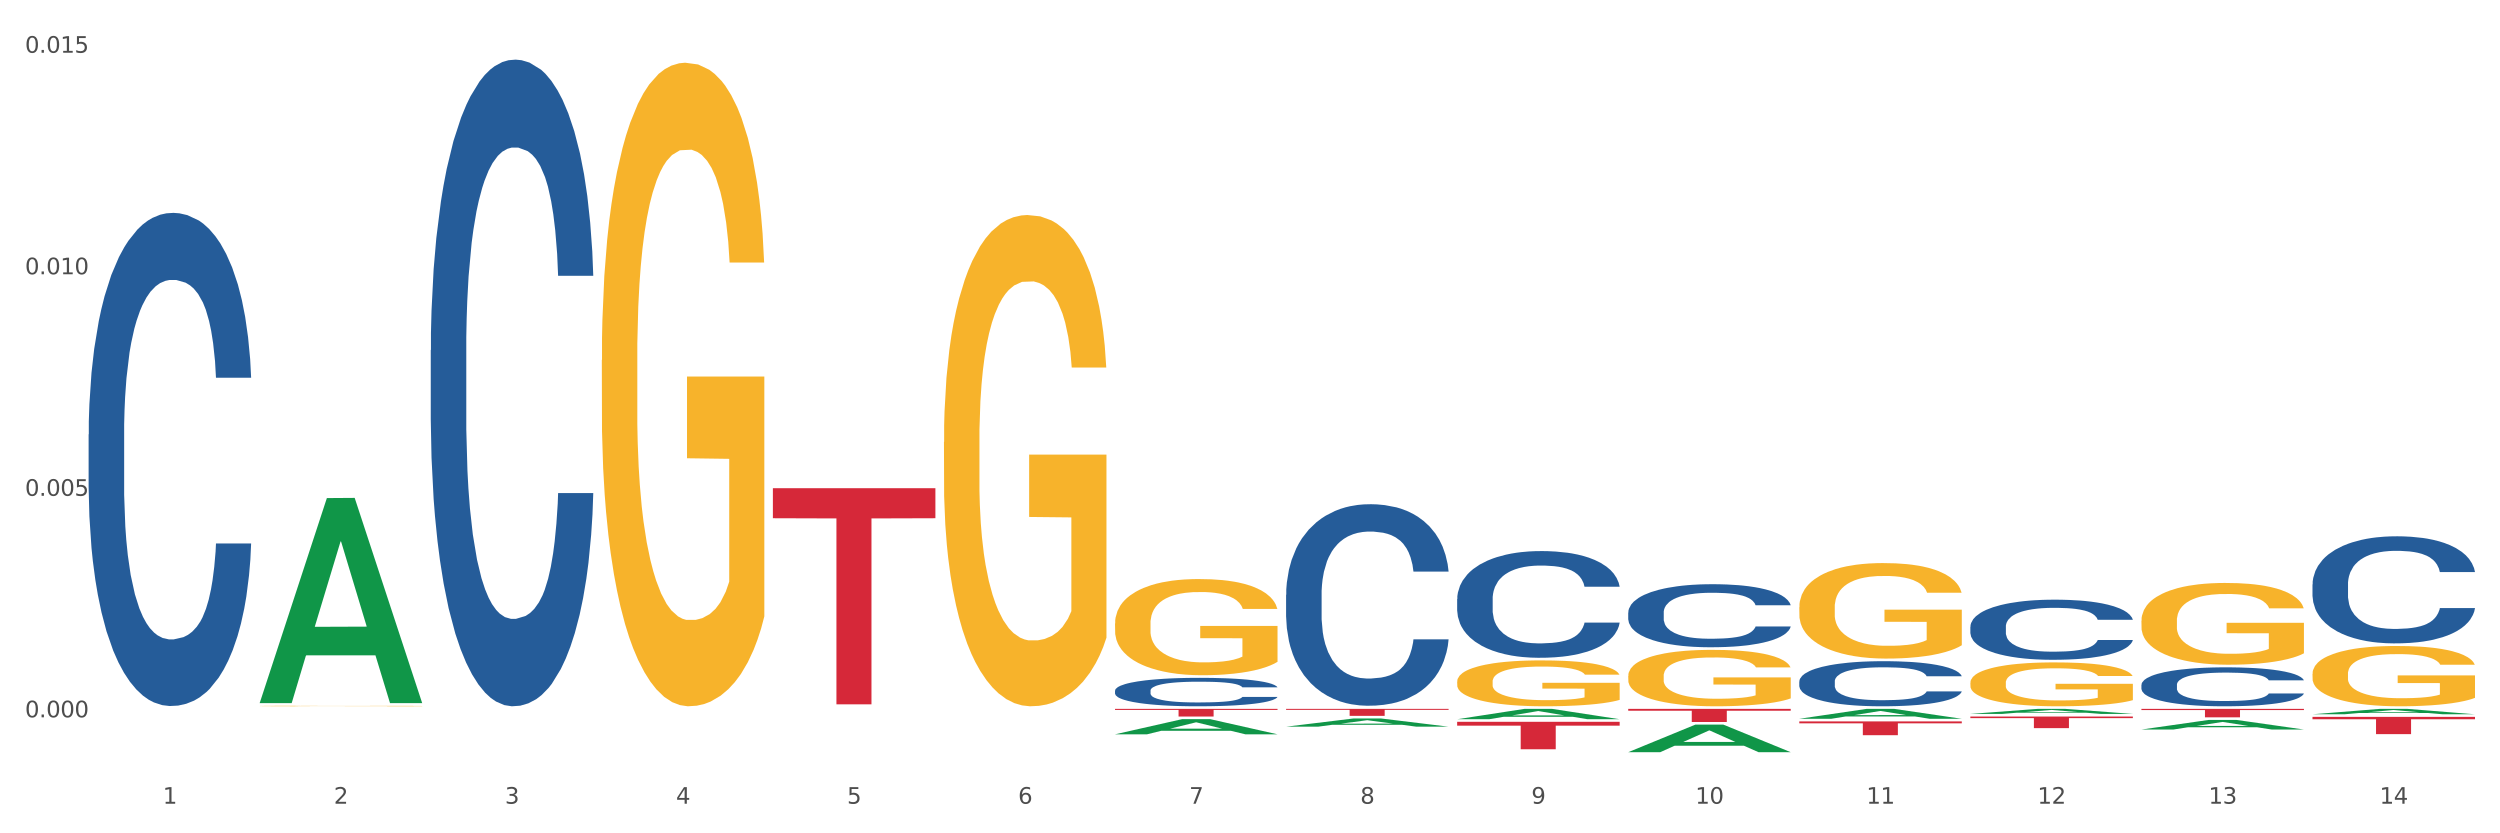 <?xml version="1.0" encoding="utf-8" standalone="no"?>
<!DOCTYPE svg PUBLIC "-//W3C//DTD SVG 1.1//EN"
  "http://www.w3.org/Graphics/SVG/1.1/DTD/svg11.dtd">
<svg xmlns:xlink="http://www.w3.org/1999/xlink" width="1080pt" height="360pt" viewBox="0 0 1080 360" xmlns="http://www.w3.org/2000/svg" version="1.1">
 <rect x="0" y="0" width="1080" height="360" fill="#333333" stroke="none"/>
 <defs>
  <style type="text/css">*{stroke-linejoin: round; stroke-linecap: butt}</style>
 </defs>
 <g id="figure_1">
  <g id="patch_1">
   <path d="M 0 360 
L 1080 360 
L 1080 0 
L 0 0 
z
" style="fill: #ffffff; stroke: #ffffff; stroke-linejoin: miter"/>
  </g>
  <g id="axes_1">
   <g id="matplotlib.axis_1">
    <g id="xtick_1">
     <g id="text_1">
      <!-- 1 -->
      <g style="fill: #4d4d4d" transform="translate(70.332 347.204) scale(0.096 -0.096)">
       <defs>
        <path id="DejaVuSans-31" d="M 794 531 
L 1825 531 
L 1825 4091 
L 703 3866 
L 703 4441 
L 1819 4666 
L 2450 4666 
L 2450 531 
L 3481 531 
L 3481 0 
L 794 0 
L 794 531 
z
" transform="scale(0.016)"/>
       </defs>
       <use xlink:href="#DejaVuSans-31"/>
      </g>
     </g>
    </g>
    <g id="xtick_2">
     <g id="text_2">
      <!-- 2 -->
      <g style="fill: #4d4d4d" transform="translate(144.233 347.204) scale(0.096 -0.096)">
       <defs>
        <path id="DejaVuSans-32" d="M 1228 531 
L 3431 531 
L 3431 0 
L 469 0 
L 469 531 
Q 828 903 1448 1529 
Q 2069 2156 2228 2338 
Q 2531 2678 2651 2914 
Q 2772 3150 2772 3378 
Q 2772 3750 2511 3984 
Q 2250 4219 1831 4219 
Q 1534 4219 1204 4116 
Q 875 4013 500 3803 
L 500 4441 
Q 881 4594 1212 4672 
Q 1544 4750 1819 4750 
Q 2544 4750 2975 4387 
Q 3406 4025 3406 3419 
Q 3406 3131 3298 2873 
Q 3191 2616 2906 2266 
Q 2828 2175 2409 1742 
Q 1991 1309 1228 531 
z
" transform="scale(0.016)"/>
       </defs>
       <use xlink:href="#DejaVuSans-32"/>
      </g>
     </g>
    </g>
    <g id="xtick_3">
     <g id="text_3">
      <!-- 3 -->
      <g style="fill: #4d4d4d" transform="translate(218.134 347.204) scale(0.096 -0.096)">
       <defs>
        <path id="DejaVuSans-33" d="M 2597 2516 
Q 3050 2419 3304 2112 
Q 3559 1806 3559 1356 
Q 3559 666 3084 287 
Q 2609 -91 1734 -91 
Q 1441 -91 1130 -33 
Q 819 25 488 141 
L 488 750 
Q 750 597 1062 519 
Q 1375 441 1716 441 
Q 2309 441 2620 675 
Q 2931 909 2931 1356 
Q 2931 1769 2642 2001 
Q 2353 2234 1838 2234 
L 1294 2234 
L 1294 2753 
L 1863 2753 
Q 2328 2753 2575 2939 
Q 2822 3125 2822 3475 
Q 2822 3834 2567 4026 
Q 2313 4219 1838 4219 
Q 1578 4219 1281 4162 
Q 984 4106 628 3988 
L 628 4550 
Q 988 4650 1302 4700 
Q 1616 4750 1894 4750 
Q 2613 4750 3031 4423 
Q 3450 4097 3450 3541 
Q 3450 3153 3228 2886 
Q 3006 2619 2597 2516 
z
" transform="scale(0.016)"/>
       </defs>
       <use xlink:href="#DejaVuSans-33"/>
      </g>
     </g>
    </g>
    <g id="xtick_4">
     <g id="text_4">
      <!-- 4 -->
      <g style="fill: #4d4d4d" transform="translate(292.034 347.204) scale(0.096 -0.096)">
       <defs>
        <path id="DejaVuSans-34" d="M 2419 4116 
L 825 1625 
L 2419 1625 
L 2419 4116 
z
M 2253 4666 
L 3047 4666 
L 3047 1625 
L 3713 1625 
L 3713 1100 
L 3047 1100 
L 3047 0 
L 2419 0 
L 2419 1100 
L 313 1100 
L 313 1709 
L 2253 4666 
z
" transform="scale(0.016)"/>
       </defs>
       <use xlink:href="#DejaVuSans-34"/>
      </g>
     </g>
    </g>
    <g id="xtick_5">
     <g id="text_5">
      <!-- 5 -->
      <g style="fill: #4d4d4d" transform="translate(365.935 347.204) scale(0.096 -0.096)">
       <defs>
        <path id="DejaVuSans-35" d="M 691 4666 
L 3169 4666 
L 3169 4134 
L 1269 4134 
L 1269 2991 
Q 1406 3038 1543 3061 
Q 1681 3084 1819 3084 
Q 2600 3084 3056 2656 
Q 3513 2228 3513 1497 
Q 3513 744 3044 326 
Q 2575 -91 1722 -91 
Q 1428 -91 1123 -41 
Q 819 9 494 109 
L 494 744 
Q 775 591 1075 516 
Q 1375 441 1709 441 
Q 2250 441 2565 725 
Q 2881 1009 2881 1497 
Q 2881 1984 2565 2268 
Q 2250 2553 1709 2553 
Q 1456 2553 1204 2497 
Q 953 2441 691 2322 
L 691 4666 
z
" transform="scale(0.016)"/>
       </defs>
       <use xlink:href="#DejaVuSans-35"/>
      </g>
     </g>
    </g>
    <g id="xtick_6">
     <g id="text_6">
      <!-- 6 -->
      <g style="fill: #4d4d4d" transform="translate(439.836 347.204) scale(0.096 -0.096)">
       <defs>
        <path id="DejaVuSans-36" d="M 2113 2584 
Q 1688 2584 1439 2293 
Q 1191 2003 1191 1497 
Q 1191 994 1439 701 
Q 1688 409 2113 409 
Q 2538 409 2786 701 
Q 3034 994 3034 1497 
Q 3034 2003 2786 2293 
Q 2538 2584 2113 2584 
z
M 3366 4563 
L 3366 3988 
Q 3128 4100 2886 4159 
Q 2644 4219 2406 4219 
Q 1781 4219 1451 3797 
Q 1122 3375 1075 2522 
Q 1259 2794 1537 2939 
Q 1816 3084 2150 3084 
Q 2853 3084 3261 2657 
Q 3669 2231 3669 1497 
Q 3669 778 3244 343 
Q 2819 -91 2113 -91 
Q 1303 -91 875 529 
Q 447 1150 447 2328 
Q 447 3434 972 4092 
Q 1497 4750 2381 4750 
Q 2619 4750 2861 4703 
Q 3103 4656 3366 4563 
z
" transform="scale(0.016)"/>
       </defs>
       <use xlink:href="#DejaVuSans-36"/>
      </g>
     </g>
    </g>
    <g id="xtick_7">
     <g id="text_7">
      <!-- 7 -->
      <g style="fill: #4d4d4d" transform="translate(513.737 347.204) scale(0.096 -0.096)">
       <defs>
        <path id="DejaVuSans-37" d="M 525 4666 
L 3525 4666 
L 3525 4397 
L 1831 0 
L 1172 0 
L 2766 4134 
L 525 4134 
L 525 4666 
z
" transform="scale(0.016)"/>
       </defs>
       <use xlink:href="#DejaVuSans-37"/>
      </g>
     </g>
    </g>
    <g id="xtick_8">
     <g id="text_8">
      <!-- 8 -->
      <g style="fill: #4d4d4d" transform="translate(587.638 347.204) scale(0.096 -0.096)">
       <defs>
        <path id="DejaVuSans-38" d="M 2034 2216 
Q 1584 2216 1326 1975 
Q 1069 1734 1069 1313 
Q 1069 891 1326 650 
Q 1584 409 2034 409 
Q 2484 409 2743 651 
Q 3003 894 3003 1313 
Q 3003 1734 2745 1975 
Q 2488 2216 2034 2216 
z
M 1403 2484 
Q 997 2584 770 2862 
Q 544 3141 544 3541 
Q 544 4100 942 4425 
Q 1341 4750 2034 4750 
Q 2731 4750 3128 4425 
Q 3525 4100 3525 3541 
Q 3525 3141 3298 2862 
Q 3072 2584 2669 2484 
Q 3125 2378 3379 2068 
Q 3634 1759 3634 1313 
Q 3634 634 3220 271 
Q 2806 -91 2034 -91 
Q 1263 -91 848 271 
Q 434 634 434 1313 
Q 434 1759 690 2068 
Q 947 2378 1403 2484 
z
M 1172 3481 
Q 1172 3119 1398 2916 
Q 1625 2713 2034 2713 
Q 2441 2713 2670 2916 
Q 2900 3119 2900 3481 
Q 2900 3844 2670 4047 
Q 2441 4250 2034 4250 
Q 1625 4250 1398 4047 
Q 1172 3844 1172 3481 
z
" transform="scale(0.016)"/>
       </defs>
       <use xlink:href="#DejaVuSans-38"/>
      </g>
     </g>
    </g>
    <g id="xtick_9">
     <g id="text_9">
      <!-- 9 -->
      <g style="fill: #4d4d4d" transform="translate(661.539 347.204) scale(0.096 -0.096)">
       <defs>
        <path id="DejaVuSans-39" d="M 703 97 
L 703 672 
Q 941 559 1184 500 
Q 1428 441 1663 441 
Q 2288 441 2617 861 
Q 2947 1281 2994 2138 
Q 2813 1869 2534 1725 
Q 2256 1581 1919 1581 
Q 1219 1581 811 2004 
Q 403 2428 403 3163 
Q 403 3881 828 4315 
Q 1253 4750 1959 4750 
Q 2769 4750 3195 4129 
Q 3622 3509 3622 2328 
Q 3622 1225 3098 567 
Q 2575 -91 1691 -91 
Q 1453 -91 1209 -44 
Q 966 3 703 97 
z
M 1959 2075 
Q 2384 2075 2632 2365 
Q 2881 2656 2881 3163 
Q 2881 3666 2632 3958 
Q 2384 4250 1959 4250 
Q 1534 4250 1286 3958 
Q 1038 3666 1038 3163 
Q 1038 2656 1286 2365 
Q 1534 2075 1959 2075 
z
" transform="scale(0.016)"/>
       </defs>
       <use xlink:href="#DejaVuSans-39"/>
      </g>
     </g>
    </g>
    <g id="xtick_10">
     <g id="text_10">
      <!-- 10 -->
      <g style="fill: #4d4d4d" transform="translate(732.386 347.204) scale(0.096 -0.096)">
       <defs>
        <path id="DejaVuSans-30" d="M 2034 4250 
Q 1547 4250 1301 3770 
Q 1056 3291 1056 2328 
Q 1056 1369 1301 889 
Q 1547 409 2034 409 
Q 2525 409 2770 889 
Q 3016 1369 3016 2328 
Q 3016 3291 2770 3770 
Q 2525 4250 2034 4250 
z
M 2034 4750 
Q 2819 4750 3233 4129 
Q 3647 3509 3647 2328 
Q 3647 1150 3233 529 
Q 2819 -91 2034 -91 
Q 1250 -91 836 529 
Q 422 1150 422 2328 
Q 422 3509 836 4129 
Q 1250 4750 2034 4750 
z
" transform="scale(0.016)"/>
       </defs>
       <use xlink:href="#DejaVuSans-31"/>
       <use xlink:href="#DejaVuSans-30" transform="translate(63.623 0)"/>
      </g>
     </g>
    </g>
    <g id="xtick_11">
     <g id="text_11">
      <!-- 11 -->
      <g style="fill: #4d4d4d" transform="translate(806.287 347.204) scale(0.096 -0.096)">
       <use xlink:href="#DejaVuSans-31"/>
       <use xlink:href="#DejaVuSans-31" transform="translate(63.623 0)"/>
      </g>
     </g>
    </g>
    <g id="xtick_12">
     <g id="text_12">
      <!-- 12 -->
      <g style="fill: #4d4d4d" transform="translate(880.187 347.204) scale(0.096 -0.096)">
       <use xlink:href="#DejaVuSans-31"/>
       <use xlink:href="#DejaVuSans-32" transform="translate(63.623 0)"/>
      </g>
     </g>
    </g>
    <g id="xtick_13">
     <g id="text_13">
      <!-- 13 -->
      <g style="fill: #4d4d4d" transform="translate(954.088 347.204) scale(0.096 -0.096)">
       <use xlink:href="#DejaVuSans-31"/>
       <use xlink:href="#DejaVuSans-33" transform="translate(63.623 0)"/>
      </g>
     </g>
    </g>
    <g id="xtick_14">
     <g id="text_14">
      <!-- 14 -->
      <g style="fill: #4d4d4d" transform="translate(1027.989 347.204) scale(0.096 -0.096)">
       <use xlink:href="#DejaVuSans-31"/>
       <use xlink:href="#DejaVuSans-34" transform="translate(63.623 0)"/>
      </g>
     </g>
    </g>
    <g id="xtick_15"/>
    <g id="xtick_16"/>
    <g id="xtick_17"/>
    <g id="xtick_18"/>
    <g id="xtick_19"/>
    <g id="xtick_20"/>
    <g id="xtick_21"/>
    <g id="xtick_22"/>
    <g id="xtick_23"/>
    <g id="xtick_24"/>
    <g id="xtick_25"/>
    <g id="xtick_26"/>
    <g id="xtick_27"/>
   </g>
   <g id="matplotlib.axis_2">
    <g id="ytick_1">
     <g id="text_15">
      <!-- 0.000 -->
      <g style="fill: #4d4d4d" transform="translate(10.8 309.885) scale(0.096 -0.096)">
       <defs>
        <path id="DejaVuSans-2e" d="M 684 794 
L 1344 794 
L 1344 0 
L 684 0 
L 684 794 
z
" transform="scale(0.016)"/>
       </defs>
       <use xlink:href="#DejaVuSans-30"/>
       <use xlink:href="#DejaVuSans-2e" transform="translate(63.623 0)"/>
       <use xlink:href="#DejaVuSans-30" transform="translate(95.41 0)"/>
       <use xlink:href="#DejaVuSans-30" transform="translate(159.033 0)"/>
       <use xlink:href="#DejaVuSans-30" transform="translate(222.656 0)"/>
      </g>
     </g>
    </g>
    <g id="ytick_2">
     <g id="text_16">
      <!-- 0.005 -->
      <g style="fill: #4d4d4d" transform="translate(10.8 214.186) scale(0.096 -0.096)">
       <use xlink:href="#DejaVuSans-30"/>
       <use xlink:href="#DejaVuSans-2e" transform="translate(63.623 0)"/>
       <use xlink:href="#DejaVuSans-30" transform="translate(95.41 0)"/>
       <use xlink:href="#DejaVuSans-30" transform="translate(159.033 0)"/>
       <use xlink:href="#DejaVuSans-35" transform="translate(222.656 0)"/>
      </g>
     </g>
    </g>
    <g id="ytick_3">
     <g id="text_17">
      <!-- 0.010 -->
      <g style="fill: #4d4d4d" transform="translate(10.8 118.487) scale(0.096 -0.096)">
       <use xlink:href="#DejaVuSans-30"/>
       <use xlink:href="#DejaVuSans-2e" transform="translate(63.623 0)"/>
       <use xlink:href="#DejaVuSans-30" transform="translate(95.41 0)"/>
       <use xlink:href="#DejaVuSans-31" transform="translate(159.033 0)"/>
       <use xlink:href="#DejaVuSans-30" transform="translate(222.656 0)"/>
      </g>
     </g>
    </g>
    <g id="ytick_4">
     <g id="text_18">
      <!-- 0.015 -->
      <g style="fill: #4d4d4d" transform="translate(10.8 22.789) scale(0.096 -0.096)">
       <use xlink:href="#DejaVuSans-30"/>
       <use xlink:href="#DejaVuSans-2e" transform="translate(63.623 0)"/>
       <use xlink:href="#DejaVuSans-30" transform="translate(95.41 0)"/>
       <use xlink:href="#DejaVuSans-31" transform="translate(159.033 0)"/>
       <use xlink:href="#DejaVuSans-35" transform="translate(222.656 0)"/>
      </g>
     </g>
    </g>
    <g id="ytick_5"/>
    <g id="ytick_6"/>
    <g id="ytick_7"/>
   </g>
   <g id="PolyCollection_1">
    <path d="M 112.184 303.592 
L 112.256 303.509 
L 141.207 215.17 
L 153.222 215.087 
L 182.39 303.758 
L 168.493 303.758 
L 162.196 283.11 
L 132.305 283.11 
L 132.088 283.443 
L 126.008 303.758 
L 112.184 303.758 
L 112.184 303.592 
L 136.068 270.788 
L 158.433 270.704 
L 147.359 233.987 
L 147.214 233.82 
L 147.07 234.07 
L 135.996 270.704 
L 136.068 270.788 
L 112.184 303.592 
z
" clip-path="url(#pb92b4fbcea)" style="fill: #109648"/>
    <path d="M 481.688 298.347 
L 481.771 298.336 
L 481.771 298.021 
L 482.02 297.595 
L 482.933 296.809 
L 484.095 296.214 
L 486.086 295.518 
L 487.165 295.226 
L 488.576 294.901 
L 491.48 294.373 
L 494.8 293.924 
L 497.123 293.677 
L 498.866 293.52 
L 502.767 293.239 
L 505.007 293.116 
L 507.331 293.015 
L 509.322 292.948 
L 512.642 292.869 
L 515.297 292.835 
L 518.368 292.824 
L 520.94 292.835 
L 524.343 292.88 
L 529.322 293.015 
L 531.231 293.094 
L 533.803 293.228 
L 536.459 293.408 
L 538.616 293.587 
L 541.106 293.846 
L 543.678 294.182 
L 546.168 294.609 
L 547.911 295.002 
L 549.321 295.417 
L 550.566 295.922 
L 551.479 296.472 
L 551.894 296.933 
L 536.708 296.933 
L 536.293 296.517 
L 535.463 296.068 
L 534.633 295.765 
L 533.72 295.518 
L 532.309 295.238 
L 531.065 295.058 
L 528.99 294.845 
L 527.081 294.71 
L 525.505 294.631 
L 523.596 294.564 
L 519.53 294.497 
L 516.625 294.497 
L 514.799 294.519 
L 512.559 294.575 
L 510.65 294.654 
L 508.41 294.789 
L 506.667 294.934 
L 504.924 295.125 
L 503.928 295.26 
L 502.435 295.507 
L 501.439 295.709 
L 500.111 296.057 
L 499.364 296.304 
L 498.036 296.944 
L 497.455 297.415 
L 497.206 297.741 
L 497.04 298.1 
L 497.04 299.851 
L 497.538 300.637 
L 497.953 300.974 
L 498.617 301.355 
L 499.862 301.849 
L 501.688 302.332 
L 503.596 302.68 
L 505.173 302.893 
L 506.667 303.05 
L 508.161 303.174 
L 509.986 303.286 
L 511.48 303.353 
L 513.721 303.421 
L 516.376 303.454 
L 518.451 303.454 
L 522.683 303.398 
L 524.592 303.342 
L 526.417 303.264 
L 528.409 303.14 
L 529.986 303.005 
L 530.899 302.904 
L 532.392 302.691 
L 533.554 302.467 
L 534.55 302.208 
L 535.214 301.984 
L 535.961 301.647 
L 536.542 301.265 
L 536.708 301.063 
L 551.894 301.063 
L 551.562 301.468 
L 550.981 301.86 
L 549.819 302.388 
L 548.906 302.691 
L 547.496 303.062 
L 546.002 303.376 
L 543.927 303.724 
L 542.019 303.982 
L 540.027 304.206 
L 537.869 304.409 
L 533.969 304.689 
L 532.558 304.768 
L 529.571 304.902 
L 527.247 304.981 
L 523.845 305.06 
L 520.359 305.105 
L 516.708 305.116 
L 513.472 305.093 
L 509.903 305.026 
L 507.663 304.959 
L 505.173 304.858 
L 502.269 304.7 
L 499.53 304.51 
L 496.958 304.285 
L 494.551 304.027 
L 492.31 303.735 
L 489.406 303.252 
L 487.248 302.781 
L 485.671 302.343 
L 484.593 301.973 
L 483.514 301.501 
L 482.933 301.176 
L 482.02 300.39 
L 481.688 299.66 
L 481.688 298.347 
z
" clip-path="url(#pb92b4fbcea)" style="fill: #255c99"/>
    <path d="M 186.085 151.278 
L 186.168 151.023 
L 186.168 143.88 
L 186.417 134.185 
L 187.33 116.327 
L 188.491 102.806 
L 190.483 86.988 
L 191.562 80.355 
L 192.973 72.957 
L 195.877 60.966 
L 199.196 50.761 
L 201.52 45.149 
L 203.263 41.577 
L 207.163 35.199 
L 209.404 32.393 
L 211.727 30.097 
L 213.719 28.566 
L 217.038 26.78 
L 219.694 26.015 
L 222.764 25.759 
L 225.337 26.015 
L 228.739 27.035 
L 233.718 30.097 
L 235.627 31.882 
L 238.2 34.944 
L 240.855 39.026 
L 243.013 43.108 
L 245.502 48.975 
L 248.075 56.629 
L 250.565 66.324 
L 252.307 75.253 
L 253.718 84.692 
L 254.963 96.173 
L 255.876 108.673 
L 256.291 119.133 
L 241.104 119.133 
L 240.689 109.694 
L 239.859 99.489 
L 239.03 92.601 
L 238.117 86.988 
L 236.706 80.61 
L 235.461 76.528 
L 233.387 71.681 
L 231.478 68.62 
L 229.901 66.834 
L 227.992 65.303 
L 223.926 63.772 
L 221.022 63.772 
L 219.196 64.283 
L 216.955 65.558 
L 215.047 67.344 
L 212.806 70.405 
L 211.063 73.722 
L 209.321 78.059 
L 208.325 81.121 
L 206.831 86.733 
L 205.835 91.325 
L 204.508 99.234 
L 203.761 104.847 
L 202.433 119.388 
L 201.852 130.104 
L 201.603 137.502 
L 201.437 145.666 
L 201.437 185.465 
L 201.935 203.323 
L 202.35 210.977 
L 203.014 219.651 
L 204.259 230.876 
L 206.084 241.846 
L 207.993 249.755 
L 209.57 254.602 
L 211.063 258.174 
L 212.557 260.98 
L 214.383 263.531 
L 215.877 265.062 
L 218.117 266.593 
L 220.773 267.358 
L 222.847 267.358 
L 227.08 266.082 
L 228.988 264.807 
L 230.814 263.021 
L 232.806 260.215 
L 234.382 257.153 
L 235.295 254.857 
L 236.789 250.01 
L 237.951 244.907 
L 238.947 239.04 
L 239.61 233.937 
L 240.357 226.284 
L 240.938 217.61 
L 241.104 213.017 
L 256.291 213.017 
L 255.959 222.202 
L 255.378 231.131 
L 254.216 243.122 
L 253.303 250.01 
L 251.892 258.429 
L 250.399 265.572 
L 248.324 273.481 
L 246.415 279.349 
L 244.424 284.451 
L 242.266 289.043 
L 238.366 295.421 
L 236.955 297.207 
L 233.967 300.268 
L 231.644 302.054 
L 228.241 303.84 
L 224.756 304.861 
L 221.105 305.116 
L 217.868 304.605 
L 214.3 303.075 
L 212.059 301.544 
L 209.57 299.248 
L 206.665 295.676 
L 203.927 291.339 
L 201.354 286.237 
L 198.947 280.369 
L 196.707 273.736 
L 193.802 262.766 
L 191.645 252.051 
L 190.068 242.101 
L 188.989 233.682 
L 187.91 222.967 
L 187.33 215.569 
L 186.417 197.71 
L 186.085 181.127 
L 186.085 151.278 
z
" clip-path="url(#pb92b4fbcea)" style="fill: #255c99"/>
    <path d="M 38.283 187.686 
L 38.366 187.491 
L 38.366 182.043 
L 38.615 174.65 
L 39.528 161.03 
L 40.69 150.719 
L 42.681 138.655 
L 43.76 133.597 
L 45.171 127.954 
L 48.075 118.81 
L 51.395 111.027 
L 53.718 106.747 
L 55.461 104.023 
L 59.361 99.159 
L 61.602 97.019 
L 63.926 95.268 
L 65.917 94.1 
L 69.237 92.738 
L 71.892 92.154 
L 74.963 91.96 
L 77.535 92.154 
L 80.938 92.933 
L 85.917 95.268 
L 87.825 96.629 
L 90.398 98.964 
L 93.053 102.077 
L 95.211 105.19 
L 97.701 109.665 
L 100.273 115.502 
L 102.763 122.896 
L 104.506 129.706 
L 105.916 136.904 
L 107.161 145.66 
L 108.074 155.193 
L 108.489 163.171 
L 93.302 163.171 
L 92.888 155.972 
L 92.058 148.189 
L 91.228 142.936 
L 90.315 138.655 
L 88.904 133.791 
L 87.659 130.678 
L 85.585 126.982 
L 83.676 124.647 
L 82.099 123.285 
L 80.191 122.117 
L 76.124 120.95 
L 73.22 120.95 
L 71.394 121.339 
L 69.154 122.312 
L 67.245 123.674 
L 65.004 126.009 
L 63.262 128.538 
L 61.519 131.846 
L 60.523 134.18 
L 59.029 138.461 
L 58.034 141.963 
L 56.706 147.995 
L 55.959 152.275 
L 54.631 163.365 
L 54.05 171.537 
L 53.801 177.179 
L 53.635 183.405 
L 53.635 213.758 
L 54.133 227.377 
L 54.548 233.214 
L 55.212 239.829 
L 56.457 248.39 
L 58.283 256.756 
L 60.191 262.788 
L 61.768 266.485 
L 63.262 269.209 
L 64.755 271.349 
L 66.581 273.294 
L 68.075 274.462 
L 70.315 275.629 
L 72.971 276.213 
L 75.046 276.213 
L 79.278 275.24 
L 81.187 274.267 
L 83.012 272.905 
L 85.004 270.765 
L 86.581 268.43 
L 87.493 266.679 
L 88.987 262.982 
L 90.149 259.091 
L 91.145 254.616 
L 91.809 250.725 
L 92.556 244.888 
L 93.136 238.273 
L 93.302 234.771 
L 108.489 234.771 
L 108.157 241.775 
L 107.576 248.585 
L 106.414 257.729 
L 105.501 262.982 
L 104.091 269.403 
L 102.597 274.851 
L 100.522 280.882 
L 98.614 285.357 
L 96.622 289.249 
L 94.464 292.751 
L 90.564 297.615 
L 89.153 298.977 
L 86.166 301.312 
L 83.842 302.674 
L 80.44 304.036 
L 76.954 304.814 
L 73.303 305.008 
L 70.066 304.619 
L 66.498 303.452 
L 64.257 302.285 
L 61.768 300.533 
L 58.863 297.81 
L 56.125 294.502 
L 53.552 290.611 
L 51.146 286.136 
L 48.905 281.077 
L 46.001 272.711 
L 43.843 264.539 
L 42.266 256.951 
L 41.187 250.53 
L 40.109 242.359 
L 39.528 236.716 
L 38.615 223.097 
L 38.283 210.45 
L 38.283 187.686 
z
" clip-path="url(#pb92b4fbcea)" style="fill: #255c99"/>
    <path d="M 112.184 304.989 
L 112.267 304.989 
L 112.267 304.981 
L 112.433 304.974 
L 113.261 304.958 
L 114.505 304.945 
L 115.416 304.938 
L 116.328 304.932 
L 117.406 304.926 
L 118.732 304.92 
L 121.136 304.911 
L 122.628 304.907 
L 124.451 304.902 
L 127.767 304.895 
L 130.17 304.891 
L 132.657 304.888 
L 136.719 304.884 
L 139.371 304.883 
L 142.189 304.881 
L 145.588 304.88 
L 148.157 304.88 
L 153.793 304.881 
L 158.601 304.883 
L 160.922 304.884 
L 163.906 304.887 
L 165.481 304.889 
L 168.05 304.892 
L 170.703 304.897 
L 172.526 304.9 
L 175.261 304.908 
L 177.334 304.915 
L 179.24 304.924 
L 180.235 304.93 
L 180.981 304.936 
L 181.644 304.943 
L 182.307 304.953 
L 167.387 304.953 
L 166.807 304.946 
L 165.895 304.939 
L 164.569 304.932 
L 163.408 304.928 
L 161.419 304.922 
L 159.596 304.919 
L 157.689 304.916 
L 155.368 304.914 
L 153.545 304.913 
L 150.975 304.912 
L 145.919 304.912 
L 142.521 304.914 
L 140.2 304.916 
L 138.708 304.918 
L 137.382 304.92 
L 135.89 304.923 
L 134.149 304.928 
L 132.906 304.932 
L 131.662 304.937 
L 130.668 304.942 
L 129.756 304.948 
L 129.01 304.955 
L 128.43 304.961 
L 127.933 304.969 
L 127.518 304.983 
L 127.518 305.012 
L 127.684 305.019 
L 128.098 305.028 
L 128.596 305.035 
L 129.424 305.043 
L 130.17 305.048 
L 131.58 305.056 
L 133.154 305.062 
L 134.398 305.066 
L 135.641 305.07 
L 137.796 305.074 
L 140.2 305.078 
L 142.272 305.081 
L 145.09 305.083 
L 146.997 305.084 
L 148.654 305.084 
L 152.716 305.084 
L 155.617 305.083 
L 158.85 305.082 
L 161.336 305.08 
L 163.408 305.078 
L 165.729 305.074 
L 167.221 305.07 
L 167.221 305.025 
L 148.986 305.025 
L 148.986 304.995 
L 182.39 304.995 
L 182.39 305.083 
L 180.981 305.087 
L 179.406 305.091 
L 177.748 305.095 
L 175.261 305.1 
L 172.277 305.104 
L 169.625 305.107 
L 166.807 305.109 
L 163.491 305.112 
L 159.181 305.114 
L 156.529 305.115 
L 153.213 305.116 
L 149.318 305.116 
L 145.919 305.115 
L 142.604 305.114 
L 139.122 305.112 
L 135.724 305.109 
L 133.154 305.107 
L 130.585 305.103 
L 127.85 305.099 
L 125.695 305.094 
L 124.037 305.091 
L 122.213 305.086 
L 120.224 305.079 
L 118.732 305.073 
L 117.406 305.067 
L 115.997 305.06 
L 115.002 305.053 
L 114.007 305.045 
L 113.427 305.038 
L 112.764 305.029 
L 112.267 305.015 
L 112.184 304.989 
z
" clip-path="url(#pb92b4fbcea)" style="fill: #f7b32b"/>
    <path d="M 333.886 210.899 
L 404.092 210.899 
L 404.092 223.874 
L 376.476 223.961 
L 376.476 304.263 
L 361.337 304.263 
L 361.337 223.961 
L 333.886 223.874 
L 333.886 210.987 
L 333.886 210.899 
z
" clip-path="url(#pb92b4fbcea)" style="fill: #d62839"/>
    <path d="M 481.688 306.238 
L 551.894 306.238 
L 551.894 306.696 
L 524.277 306.699 
L 524.277 309.534 
L 509.138 309.534 
L 509.138 306.699 
L 481.688 306.696 
L 481.688 306.241 
L 481.688 306.238 
z
" clip-path="url(#pb92b4fbcea)" style="fill: #d62839"/>
    <path d="M 407.787 190.956 
L 407.87 190.762 
L 407.87 183.784 
L 408.036 177.776 
L 408.865 163.239 
L 410.108 151.222 
L 411.02 144.826 
L 411.932 139.593 
L 413.009 134.36 
L 414.335 128.933 
L 416.739 120.986 
L 418.231 116.916 
L 420.055 112.652 
L 423.37 106.45 
L 425.774 102.961 
L 428.261 100.054 
L 432.322 96.565 
L 434.974 95.014 
L 437.793 93.851 
L 441.191 93.076 
L 443.761 92.882 
L 449.397 93.464 
L 454.204 95.208 
L 456.525 96.565 
L 459.509 98.891 
L 461.084 100.441 
L 463.654 103.543 
L 466.306 107.613 
L 468.129 111.101 
L 470.865 117.691 
L 472.937 124.281 
L 474.843 132.422 
L 475.838 138.043 
L 476.584 143.276 
L 477.247 149.284 
L 477.91 158.781 
L 462.99 158.781 
L 462.41 151.998 
L 461.498 145.602 
L 460.172 139.399 
L 459.012 135.523 
L 457.023 130.677 
L 455.199 127.576 
L 453.293 125.25 
L 450.972 123.312 
L 449.148 122.343 
L 446.579 121.568 
L 441.523 121.762 
L 438.124 123.312 
L 435.803 125.25 
L 434.311 126.995 
L 432.985 128.933 
L 431.493 131.646 
L 429.753 135.717 
L 428.509 139.399 
L 427.266 144.051 
L 426.271 148.703 
L 425.359 154.13 
L 424.613 159.944 
L 424.033 165.953 
L 423.536 173.318 
L 423.122 185.529 
L 423.122 212.082 
L 423.287 218.09 
L 423.702 226.037 
L 424.199 232.045 
L 425.028 239.217 
L 425.774 244.062 
L 427.183 251.04 
L 428.758 256.854 
L 430.001 260.537 
L 431.244 263.638 
L 433.4 267.902 
L 435.803 271.391 
L 437.876 273.523 
L 440.694 275.461 
L 442.6 276.236 
L 444.258 276.624 
L 448.319 276.624 
L 451.22 276.043 
L 454.453 274.686 
L 456.94 272.942 
L 459.012 270.81 
L 461.333 267.321 
L 462.825 264.026 
L 462.825 223.517 
L 444.589 223.324 
L 444.589 196.382 
L 477.993 196.382 
L 477.993 275.461 
L 476.584 279.531 
L 475.009 283.214 
L 473.351 286.509 
L 470.865 290.579 
L 467.881 294.456 
L 465.228 297.169 
L 462.41 299.495 
L 459.095 301.627 
L 454.785 303.565 
L 452.132 304.34 
L 448.817 304.922 
L 444.921 305.116 
L 441.523 304.728 
L 438.207 303.759 
L 434.726 302.015 
L 431.327 299.495 
L 428.758 296.975 
L 426.188 293.874 
L 423.453 289.804 
L 421.298 285.928 
L 419.64 282.439 
L 417.817 277.981 
L 415.827 272.166 
L 414.335 266.933 
L 413.009 261.506 
L 411.6 254.529 
L 410.605 248.52 
L 409.611 240.961 
L 409.031 235.34 
L 408.368 226.618 
L 407.87 214.408 
L 407.787 190.956 
z
" clip-path="url(#pb92b4fbcea)" style="fill: #f7b32b"/>
    <path d="M 629.49 311.83 
L 699.696 311.83 
L 699.696 313.476 
L 672.079 313.487 
L 672.079 323.672 
L 656.94 323.672 
L 656.94 313.487 
L 629.49 313.476 
L 629.49 311.841 
L 629.49 311.83 
z
" clip-path="url(#pb92b4fbcea)" style="fill: #d62839"/>
    <path d="M 703.391 306.238 
L 773.597 306.238 
L 773.597 307.024 
L 745.98 307.029 
L 745.98 311.894 
L 730.841 311.894 
L 730.841 307.029 
L 703.391 307.024 
L 703.391 306.243 
L 703.391 306.238 
z
" clip-path="url(#pb92b4fbcea)" style="fill: #d62839"/>
    <path d="M 555.589 256.937 
L 555.672 256.857 
L 555.672 254.631 
L 555.921 251.609 
L 556.834 246.043 
L 557.996 241.829 
L 559.987 236.899 
L 561.066 234.831 
L 562.477 232.525 
L 565.381 228.788 
L 568.701 225.607 
L 571.024 223.858 
L 572.767 222.745 
L 576.667 220.757 
L 578.908 219.882 
L 581.232 219.166 
L 583.223 218.689 
L 586.543 218.133 
L 589.198 217.894 
L 592.269 217.815 
L 594.841 217.894 
L 598.244 218.212 
L 603.223 219.166 
L 605.131 219.723 
L 607.704 220.677 
L 610.36 221.95 
L 612.517 223.222 
L 615.007 225.051 
L 617.579 227.436 
L 620.069 230.458 
L 621.812 233.241 
L 623.222 236.183 
L 624.467 239.761 
L 625.38 243.657 
L 625.795 246.918 
L 610.608 246.918 
L 610.194 243.975 
L 609.364 240.795 
L 608.534 238.648 
L 607.621 236.899 
L 606.21 234.911 
L 604.965 233.638 
L 602.891 232.128 
L 600.982 231.173 
L 599.405 230.617 
L 597.497 230.14 
L 593.43 229.663 
L 590.526 229.663 
L 588.7 229.822 
L 586.46 230.219 
L 584.551 230.776 
L 582.31 231.73 
L 580.568 232.764 
L 578.825 234.115 
L 577.829 235.07 
L 576.335 236.819 
L 575.34 238.25 
L 574.012 240.715 
L 573.265 242.465 
L 571.937 246.997 
L 571.356 250.337 
L 571.107 252.643 
L 570.941 255.187 
L 570.941 267.592 
L 571.439 273.158 
L 571.854 275.543 
L 572.518 278.247 
L 573.763 281.746 
L 575.589 285.165 
L 577.497 287.63 
L 579.074 289.141 
L 580.568 290.254 
L 582.061 291.129 
L 583.887 291.924 
L 585.381 292.401 
L 587.621 292.878 
L 590.277 293.116 
L 592.352 293.116 
L 596.584 292.719 
L 598.493 292.321 
L 600.318 291.765 
L 602.31 290.89 
L 603.887 289.936 
L 604.799 289.22 
L 606.293 287.709 
L 607.455 286.119 
L 608.451 284.29 
L 609.115 282.7 
L 609.862 280.314 
L 610.443 277.611 
L 610.608 276.179 
L 625.795 276.179 
L 625.463 279.042 
L 624.882 281.825 
L 623.72 285.562 
L 622.807 287.709 
L 621.397 290.333 
L 619.903 292.56 
L 617.828 295.025 
L 615.92 296.854 
L 613.928 298.444 
L 611.77 299.875 
L 607.87 301.863 
L 606.459 302.42 
L 603.472 303.374 
L 601.148 303.931 
L 597.746 304.487 
L 594.26 304.805 
L 590.609 304.885 
L 587.373 304.726 
L 583.804 304.249 
L 581.564 303.772 
L 579.074 303.056 
L 576.169 301.943 
L 573.431 300.591 
L 570.858 299.001 
L 568.452 297.172 
L 566.211 295.104 
L 563.307 291.685 
L 561.149 288.345 
L 559.572 285.244 
L 558.494 282.62 
L 557.415 279.281 
L 556.834 276.975 
L 555.921 271.409 
L 555.589 266.24 
L 555.589 256.937 
z
" clip-path="url(#pb92b4fbcea)" style="fill: #255c99"/>
    <path d="M 777.292 311.638 
L 847.497 311.638 
L 847.497 312.468 
L 819.881 312.474 
L 819.881 317.614 
L 804.742 317.614 
L 804.742 312.474 
L 777.292 312.468 
L 777.292 311.643 
L 777.292 311.638 
z
" clip-path="url(#pb92b4fbcea)" style="fill: #d62839"/>
    <path d="M 925.093 306.238 
L 995.299 306.238 
L 995.299 306.745 
L 967.683 306.748 
L 967.683 309.887 
L 952.543 309.887 
L 952.543 306.748 
L 925.093 306.745 
L 925.093 306.241 
L 925.093 306.238 
z
" clip-path="url(#pb92b4fbcea)" style="fill: #d62839"/>
    <path d="M 998.994 309.69 
L 1069.2 309.69 
L 1069.2 310.725 
L 1041.583 310.732 
L 1041.583 317.135 
L 1026.444 317.135 
L 1026.444 310.732 
L 998.994 310.725 
L 998.994 309.697 
L 998.994 309.69 
z
" clip-path="url(#pb92b4fbcea)" style="fill: #d62839"/>
    <path d="M 998.994 291.103 
L 999.077 291.079 
L 999.077 290.222 
L 999.243 289.485 
L 1000.072 287.7 
L 1001.315 286.225 
L 1002.227 285.44 
L 1003.139 284.798 
L 1004.216 284.156 
L 1005.542 283.489 
L 1007.946 282.514 
L 1009.438 282.014 
L 1011.262 281.491 
L 1014.577 280.73 
L 1016.981 280.301 
L 1019.467 279.945 
L 1023.529 279.516 
L 1026.181 279.326 
L 1029 279.183 
L 1032.398 279.088 
L 1034.967 279.064 
L 1040.604 279.136 
L 1045.411 279.35 
L 1047.732 279.516 
L 1050.716 279.802 
L 1052.291 279.992 
L 1054.86 280.373 
L 1057.513 280.872 
L 1059.336 281.301 
L 1062.072 282.11 
L 1064.144 282.918 
L 1066.05 283.918 
L 1067.045 284.608 
L 1067.791 285.25 
L 1068.454 285.988 
L 1069.117 287.153 
L 1054.197 287.153 
L 1053.617 286.321 
L 1052.705 285.535 
L 1051.379 284.774 
L 1050.219 284.298 
L 1048.229 283.704 
L 1046.406 283.323 
L 1044.499 283.037 
L 1042.179 282.799 
L 1040.355 282.681 
L 1037.786 282.585 
L 1032.729 282.609 
L 1029.331 282.799 
L 1027.01 283.037 
L 1025.518 283.252 
L 1024.192 283.489 
L 1022.7 283.823 
L 1020.959 284.322 
L 1019.716 284.774 
L 1018.473 285.345 
L 1017.478 285.916 
L 1016.566 286.582 
L 1015.82 287.296 
L 1015.24 288.034 
L 1014.743 288.938 
L 1014.328 290.436 
L 1014.328 293.696 
L 1014.494 294.433 
L 1014.909 295.409 
L 1015.406 296.146 
L 1016.235 297.027 
L 1016.981 297.621 
L 1018.39 298.478 
L 1019.965 299.192 
L 1021.208 299.644 
L 1022.451 300.024 
L 1024.606 300.548 
L 1027.01 300.976 
L 1029.082 301.238 
L 1031.901 301.476 
L 1033.807 301.571 
L 1035.465 301.618 
L 1039.526 301.618 
L 1042.427 301.547 
L 1045.66 301.38 
L 1048.147 301.166 
L 1050.219 300.905 
L 1052.54 300.476 
L 1054.032 300.072 
L 1054.032 295.1 
L 1035.796 295.076 
L 1035.796 291.769 
L 1069.2 291.769 
L 1069.2 301.476 
L 1067.791 301.975 
L 1066.216 302.427 
L 1064.558 302.832 
L 1062.072 303.331 
L 1059.088 303.807 
L 1056.435 304.14 
L 1053.617 304.426 
L 1050.302 304.687 
L 1045.991 304.925 
L 1043.339 305.021 
L 1040.024 305.092 
L 1036.128 305.116 
L 1032.729 305.068 
L 1029.414 304.949 
L 1025.933 304.735 
L 1022.534 304.426 
L 1019.965 304.116 
L 1017.395 303.736 
L 1014.66 303.236 
L 1012.505 302.76 
L 1010.847 302.332 
L 1009.024 301.785 
L 1007.034 301.071 
L 1005.542 300.429 
L 1004.216 299.763 
L 1002.807 298.906 
L 1001.812 298.169 
L 1000.818 297.241 
L 1000.237 296.551 
L 999.574 295.48 
L 999.077 293.981 
L 998.994 291.103 
z
" clip-path="url(#pb92b4fbcea)" style="fill: #f7b32b"/>
    <path d="M 925.093 268.16 
L 925.176 268.128 
L 925.176 266.966 
L 925.342 265.966 
L 926.171 263.546 
L 927.414 261.546 
L 928.326 260.481 
L 929.238 259.61 
L 930.315 258.739 
L 931.641 257.835 
L 934.045 256.513 
L 935.537 255.835 
L 937.361 255.125 
L 940.676 254.093 
L 943.08 253.512 
L 945.567 253.028 
L 949.628 252.447 
L 952.28 252.189 
L 955.099 251.995 
L 958.497 251.866 
L 961.067 251.834 
L 966.703 251.931 
L 971.51 252.221 
L 973.831 252.447 
L 976.815 252.834 
L 978.39 253.092 
L 980.96 253.609 
L 983.612 254.286 
L 985.436 254.867 
L 988.171 255.964 
L 990.243 257.061 
L 992.149 258.416 
L 993.144 259.352 
L 993.89 260.223 
L 994.553 261.223 
L 995.216 262.804 
L 980.296 262.804 
L 979.716 261.675 
L 978.805 260.61 
L 977.478 259.578 
L 976.318 258.932 
L 974.329 258.126 
L 972.505 257.61 
L 970.599 257.222 
L 968.278 256.9 
L 966.454 256.738 
L 963.885 256.609 
L 958.829 256.642 
L 955.43 256.9 
L 953.109 257.222 
L 951.617 257.513 
L 950.291 257.835 
L 948.799 258.287 
L 947.059 258.965 
L 945.815 259.578 
L 944.572 260.352 
L 943.577 261.126 
L 942.665 262.03 
L 941.92 262.998 
L 941.339 263.998 
L 940.842 265.224 
L 940.428 267.257 
L 940.428 271.677 
L 940.593 272.677 
L 941.008 274 
L 941.505 275 
L 942.334 276.194 
L 943.08 277.001 
L 944.489 278.162 
L 946.064 279.13 
L 947.307 279.743 
L 948.551 280.26 
L 950.706 280.969 
L 953.109 281.55 
L 955.182 281.905 
L 958 282.228 
L 959.906 282.357 
L 961.564 282.421 
L 965.625 282.421 
L 968.526 282.325 
L 971.759 282.099 
L 974.246 281.808 
L 976.318 281.453 
L 978.639 280.873 
L 980.131 280.324 
L 980.131 273.581 
L 961.895 273.549 
L 961.895 269.064 
L 995.299 269.064 
L 995.299 282.228 
L 993.89 282.905 
L 992.315 283.518 
L 990.657 284.067 
L 988.171 284.744 
L 985.187 285.39 
L 982.534 285.841 
L 979.716 286.229 
L 976.401 286.584 
L 972.091 286.906 
L 969.438 287.035 
L 966.123 287.132 
L 962.227 287.164 
L 958.829 287.1 
L 955.513 286.939 
L 952.032 286.648 
L 948.633 286.229 
L 946.064 285.809 
L 943.494 285.293 
L 940.759 284.615 
L 938.604 283.97 
L 936.946 283.389 
L 935.123 282.647 
L 933.133 281.679 
L 931.641 280.808 
L 930.315 279.905 
L 928.906 278.743 
L 927.912 277.743 
L 926.917 276.485 
L 926.337 275.549 
L 925.674 274.097 
L 925.176 272.064 
L 925.093 268.16 
z
" clip-path="url(#pb92b4fbcea)" style="fill: #f7b32b"/>
    <path d="M 851.192 294.917 
L 851.275 294.9 
L 851.275 294.277 
L 851.441 293.74 
L 852.27 292.441 
L 853.513 291.368 
L 854.425 290.797 
L 855.337 290.329 
L 856.414 289.862 
L 857.741 289.377 
L 860.144 288.667 
L 861.636 288.303 
L 863.46 287.922 
L 866.775 287.368 
L 869.179 287.057 
L 871.666 286.797 
L 875.727 286.485 
L 878.38 286.347 
L 881.198 286.243 
L 884.596 286.174 
L 887.166 286.156 
L 892.802 286.208 
L 897.61 286.364 
L 899.93 286.485 
L 902.914 286.693 
L 904.489 286.831 
L 907.059 287.108 
L 909.711 287.472 
L 911.535 287.784 
L 914.27 288.372 
L 916.342 288.961 
L 918.249 289.688 
L 919.243 290.191 
L 919.989 290.658 
L 920.652 291.195 
L 921.315 292.043 
L 906.396 292.043 
L 905.815 291.437 
L 904.904 290.866 
L 903.577 290.312 
L 902.417 289.965 
L 900.428 289.533 
L 898.604 289.256 
L 896.698 289.048 
L 894.377 288.875 
L 892.553 288.788 
L 889.984 288.719 
L 884.928 288.736 
L 881.529 288.875 
L 879.208 289.048 
L 877.717 289.204 
L 876.39 289.377 
L 874.898 289.619 
L 873.158 289.983 
L 871.914 290.312 
L 870.671 290.727 
L 869.676 291.143 
L 868.765 291.628 
L 868.019 292.147 
L 867.438 292.684 
L 866.941 293.342 
L 866.527 294.433 
L 866.527 296.805 
L 866.692 297.341 
L 867.107 298.051 
L 867.604 298.588 
L 868.433 299.229 
L 869.179 299.662 
L 870.588 300.285 
L 872.163 300.804 
L 873.406 301.133 
L 874.65 301.41 
L 876.805 301.791 
L 879.208 302.103 
L 881.281 302.293 
L 884.099 302.467 
L 886.005 302.536 
L 887.663 302.57 
L 891.725 302.57 
L 894.626 302.519 
L 897.858 302.397 
L 900.345 302.241 
L 902.417 302.051 
L 904.738 301.739 
L 906.23 301.445 
L 906.23 297.826 
L 887.995 297.809 
L 887.995 295.402 
L 921.398 295.402 
L 921.398 302.467 
L 919.989 302.83 
L 918.414 303.159 
L 916.757 303.454 
L 914.27 303.817 
L 911.286 304.163 
L 908.634 304.406 
L 905.815 304.614 
L 902.5 304.804 
L 898.19 304.977 
L 895.537 305.046 
L 892.222 305.098 
L 888.326 305.116 
L 884.928 305.081 
L 881.612 304.995 
L 878.131 304.839 
L 874.733 304.614 
L 872.163 304.389 
L 869.594 304.111 
L 866.858 303.748 
L 864.703 303.402 
L 863.045 303.09 
L 861.222 302.692 
L 859.233 302.172 
L 857.741 301.705 
L 856.414 301.22 
L 855.005 300.597 
L 854.011 300.06 
L 853.016 299.385 
L 852.436 298.882 
L 851.773 298.103 
L 851.275 297.012 
L 851.192 294.917 
z
" clip-path="url(#pb92b4fbcea)" style="fill: #f7b32b"/>
    <path d="M 777.292 262.315 
L 777.374 262.278 
L 777.374 260.921 
L 777.54 259.753 
L 778.369 256.927 
L 779.612 254.59 
L 780.524 253.347 
L 781.436 252.33 
L 782.514 251.312 
L 783.84 250.257 
L 786.243 248.712 
L 787.735 247.921 
L 789.559 247.092 
L 792.874 245.886 
L 795.278 245.207 
L 797.765 244.642 
L 801.826 243.964 
L 804.479 243.663 
L 807.297 243.436 
L 810.695 243.286 
L 813.265 243.248 
L 818.901 243.361 
L 823.709 243.7 
L 826.03 243.964 
L 829.013 244.416 
L 830.588 244.718 
L 833.158 245.321 
L 835.81 246.112 
L 837.634 246.79 
L 840.369 248.071 
L 842.441 249.353 
L 844.348 250.935 
L 845.342 252.028 
L 846.088 253.045 
L 846.751 254.214 
L 847.415 256.06 
L 832.495 256.06 
L 831.915 254.741 
L 831.003 253.498 
L 829.677 252.292 
L 828.516 251.538 
L 826.527 250.596 
L 824.703 249.993 
L 822.797 249.541 
L 820.476 249.164 
L 818.653 248.976 
L 816.083 248.825 
L 811.027 248.863 
L 807.628 249.164 
L 805.308 249.541 
L 803.816 249.88 
L 802.489 250.257 
L 800.997 250.785 
L 799.257 251.576 
L 798.014 252.292 
L 796.77 253.196 
L 795.776 254.101 
L 794.864 255.156 
L 794.118 256.286 
L 793.538 257.454 
L 793.04 258.886 
L 792.626 261.26 
L 792.626 266.423 
L 792.792 267.591 
L 793.206 269.136 
L 793.703 270.304 
L 794.532 271.698 
L 795.278 272.64 
L 796.687 273.997 
L 798.262 275.128 
L 799.505 275.843 
L 800.749 276.446 
L 802.904 277.275 
L 805.308 277.954 
L 807.38 278.368 
L 810.198 278.745 
L 812.104 278.896 
L 813.762 278.971 
L 817.824 278.971 
L 820.725 278.858 
L 823.957 278.594 
L 826.444 278.255 
L 828.516 277.841 
L 830.837 277.162 
L 832.329 276.522 
L 832.329 268.646 
L 814.094 268.608 
L 814.094 263.371 
L 847.497 263.371 
L 847.497 278.745 
L 846.088 279.536 
L 844.513 280.252 
L 842.856 280.893 
L 840.369 281.684 
L 837.385 282.438 
L 834.733 282.966 
L 831.915 283.418 
L 828.599 283.832 
L 824.289 284.209 
L 821.636 284.36 
L 818.321 284.473 
L 814.425 284.511 
L 811.027 284.435 
L 807.711 284.247 
L 804.23 283.908 
L 800.832 283.418 
L 798.262 282.928 
L 795.693 282.325 
L 792.957 281.534 
L 790.802 280.78 
L 789.145 280.102 
L 787.321 279.235 
L 785.332 278.104 
L 783.84 277.087 
L 782.514 276.032 
L 781.104 274.675 
L 780.11 273.507 
L 779.115 272.038 
L 778.535 270.945 
L 777.872 269.249 
L 777.374 266.875 
L 777.292 262.315 
z
" clip-path="url(#pb92b4fbcea)" style="fill: #f7b32b"/>
    <path d="M 703.391 292.004 
L 703.474 291.982 
L 703.474 291.18 
L 703.639 290.49 
L 704.468 288.821 
L 705.712 287.44 
L 706.623 286.706 
L 707.535 286.105 
L 708.613 285.504 
L 709.939 284.88 
L 712.343 283.968 
L 713.835 283.5 
L 715.658 283.01 
L 718.974 282.298 
L 721.377 281.897 
L 723.864 281.563 
L 727.925 281.163 
L 730.578 280.985 
L 733.396 280.851 
L 736.794 280.762 
L 739.364 280.74 
L 745 280.807 
L 749.808 281.007 
L 752.129 281.163 
L 755.113 281.43 
L 756.687 281.608 
L 759.257 281.964 
L 761.909 282.432 
L 763.733 282.832 
L 766.468 283.589 
L 768.54 284.346 
L 770.447 285.281 
L 771.441 285.927 
L 772.187 286.528 
L 772.851 287.218 
L 773.514 288.309 
L 758.594 288.309 
L 758.014 287.529 
L 757.102 286.795 
L 755.776 286.082 
L 754.615 285.637 
L 752.626 285.081 
L 750.802 284.725 
L 748.896 284.457 
L 746.575 284.235 
L 744.752 284.123 
L 742.182 284.034 
L 737.126 284.057 
L 733.728 284.235 
L 731.407 284.457 
L 729.915 284.658 
L 728.589 284.88 
L 727.097 285.192 
L 725.356 285.659 
L 724.113 286.082 
L 722.869 286.617 
L 721.875 287.151 
L 720.963 287.774 
L 720.217 288.442 
L 719.637 289.132 
L 719.139 289.978 
L 718.725 291.381 
L 718.725 294.43 
L 718.891 295.12 
L 719.305 296.033 
L 719.802 296.723 
L 720.631 297.547 
L 721.377 298.103 
L 722.786 298.905 
L 724.361 299.573 
L 725.605 299.996 
L 726.848 300.352 
L 729.003 300.842 
L 731.407 301.242 
L 733.479 301.487 
L 736.297 301.71 
L 738.204 301.799 
L 739.861 301.843 
L 743.923 301.843 
L 746.824 301.777 
L 750.056 301.621 
L 752.543 301.42 
L 754.615 301.176 
L 756.936 300.775 
L 758.428 300.396 
L 758.428 295.744 
L 740.193 295.722 
L 740.193 292.627 
L 773.597 292.627 
L 773.597 301.71 
L 772.187 302.177 
L 770.613 302.6 
L 768.955 302.979 
L 766.468 303.446 
L 763.484 303.891 
L 760.832 304.203 
L 758.014 304.47 
L 754.698 304.715 
L 750.388 304.938 
L 747.736 305.027 
L 744.42 305.093 
L 740.524 305.116 
L 737.126 305.071 
L 733.811 304.96 
L 730.329 304.76 
L 726.931 304.47 
L 724.361 304.181 
L 721.792 303.825 
L 719.057 303.357 
L 716.901 302.912 
L 715.244 302.511 
L 713.42 301.999 
L 711.431 301.331 
L 709.939 300.73 
L 708.613 300.107 
L 707.204 299.306 
L 706.209 298.615 
L 705.214 297.747 
L 704.634 297.102 
L 703.971 296.1 
L 703.474 294.698 
L 703.391 292.004 
z
" clip-path="url(#pb92b4fbcea)" style="fill: #f7b32b"/>
    <path d="M 629.49 294.45 
L 629.573 294.432 
L 629.573 293.78 
L 629.739 293.219 
L 630.567 291.861 
L 631.811 290.738 
L 632.722 290.14 
L 633.634 289.651 
L 634.712 289.162 
L 636.038 288.655 
L 638.442 287.913 
L 639.934 287.533 
L 641.757 287.134 
L 645.073 286.555 
L 647.476 286.229 
L 649.963 285.957 
L 654.025 285.631 
L 656.677 285.486 
L 659.495 285.378 
L 662.894 285.305 
L 665.463 285.287 
L 671.099 285.342 
L 675.907 285.505 
L 678.228 285.631 
L 681.212 285.849 
L 682.787 285.993 
L 685.356 286.283 
L 688.009 286.663 
L 689.832 286.989 
L 692.567 287.605 
L 694.64 288.221 
L 696.546 288.981 
L 697.541 289.506 
L 698.287 289.995 
L 698.95 290.557 
L 699.613 291.444 
L 684.693 291.444 
L 684.113 290.81 
L 683.201 290.213 
L 681.875 289.633 
L 680.714 289.271 
L 678.725 288.818 
L 676.902 288.529 
L 674.995 288.311 
L 672.674 288.13 
L 670.851 288.04 
L 668.281 287.967 
L 663.225 287.985 
L 659.827 288.13 
L 657.506 288.311 
L 656.014 288.474 
L 654.688 288.655 
L 653.196 288.909 
L 651.455 289.289 
L 650.212 289.633 
L 648.968 290.068 
L 647.974 290.502 
L 647.062 291.009 
L 646.316 291.553 
L 645.736 292.114 
L 645.239 292.802 
L 644.824 293.943 
L 644.824 296.424 
L 644.99 296.985 
L 645.404 297.728 
L 645.902 298.289 
L 646.731 298.959 
L 647.476 299.412 
L 648.886 300.064 
L 650.46 300.607 
L 651.704 300.951 
L 652.947 301.241 
L 655.102 301.639 
L 657.506 301.965 
L 659.578 302.164 
L 662.396 302.345 
L 664.303 302.418 
L 665.96 302.454 
L 670.022 302.454 
L 672.923 302.399 
L 676.156 302.273 
L 678.642 302.11 
L 680.714 301.911 
L 683.035 301.585 
L 684.527 301.277 
L 684.527 297.492 
L 666.292 297.474 
L 666.292 294.957 
L 699.696 294.957 
L 699.696 302.345 
L 698.287 302.725 
L 696.712 303.07 
L 695.054 303.377 
L 692.567 303.758 
L 689.583 304.12 
L 686.931 304.373 
L 684.113 304.591 
L 680.797 304.79 
L 676.487 304.971 
L 673.835 305.043 
L 670.519 305.098 
L 666.624 305.116 
L 663.225 305.08 
L 659.91 304.989 
L 656.428 304.826 
L 653.03 304.591 
L 650.46 304.355 
L 647.891 304.065 
L 645.156 303.685 
L 643.001 303.323 
L 641.343 302.997 
L 639.519 302.581 
L 637.53 302.037 
L 636.038 301.548 
L 634.712 301.041 
L 633.303 300.389 
L 632.308 299.828 
L 631.313 299.122 
L 630.733 298.597 
L 630.07 297.782 
L 629.573 296.641 
L 629.49 294.45 
z
" clip-path="url(#pb92b4fbcea)" style="fill: #f7b32b"/>
    <path d="M 481.688 269.351 
L 481.771 269.313 
L 481.771 267.947 
L 481.937 266.771 
L 482.766 263.925 
L 484.009 261.572 
L 484.921 260.32 
L 485.833 259.295 
L 486.91 258.271 
L 488.236 257.208 
L 490.64 255.652 
L 492.132 254.855 
L 493.956 254.021 
L 497.271 252.806 
L 499.675 252.123 
L 502.161 251.554 
L 506.223 250.871 
L 508.875 250.567 
L 511.693 250.34 
L 515.092 250.188 
L 517.661 250.15 
L 523.298 250.264 
L 528.105 250.605 
L 530.426 250.871 
L 533.41 251.326 
L 534.985 251.63 
L 537.554 252.237 
L 540.207 253.034 
L 542.03 253.717 
L 544.766 255.007 
L 546.838 256.297 
L 548.744 257.891 
L 549.739 258.992 
L 550.485 260.016 
L 551.148 261.193 
L 551.811 263.052 
L 536.891 263.052 
L 536.311 261.724 
L 535.399 260.472 
L 534.073 259.257 
L 532.913 258.498 
L 530.923 257.55 
L 529.1 256.943 
L 527.193 256.487 
L 524.873 256.108 
L 523.049 255.918 
L 520.48 255.766 
L 515.423 255.804 
L 512.025 256.108 
L 509.704 256.487 
L 508.212 256.829 
L 506.886 257.208 
L 505.394 257.739 
L 503.653 258.536 
L 502.41 259.257 
L 501.167 260.168 
L 500.172 261.079 
L 499.26 262.141 
L 498.514 263.28 
L 497.934 264.456 
L 497.437 265.898 
L 497.022 268.289 
L 497.022 273.488 
L 497.188 274.664 
L 497.603 276.22 
L 498.1 277.396 
L 498.929 278.8 
L 499.675 279.749 
L 501.084 281.115 
L 502.659 282.253 
L 503.902 282.974 
L 505.145 283.582 
L 507.3 284.416 
L 509.704 285.099 
L 511.776 285.517 
L 514.595 285.896 
L 516.501 286.048 
L 518.159 286.124 
L 522.22 286.124 
L 525.121 286.01 
L 528.354 285.745 
L 530.841 285.403 
L 532.913 284.986 
L 535.234 284.303 
L 536.726 283.657 
L 536.726 275.726 
L 518.49 275.688 
L 518.49 270.414 
L 551.894 270.414 
L 551.894 285.896 
L 550.485 286.693 
L 548.91 287.414 
L 547.252 288.059 
L 544.766 288.856 
L 541.782 289.615 
L 539.129 290.146 
L 536.311 290.602 
L 532.996 291.019 
L 528.685 291.399 
L 526.033 291.55 
L 522.718 291.664 
L 518.822 291.702 
L 515.423 291.626 
L 512.108 291.437 
L 508.627 291.095 
L 505.228 290.602 
L 502.659 290.108 
L 500.089 289.501 
L 497.354 288.704 
L 495.199 287.945 
L 493.541 287.262 
L 491.718 286.39 
L 489.728 285.251 
L 488.236 284.227 
L 486.91 283.164 
L 485.501 281.798 
L 484.506 280.622 
L 483.512 279.142 
L 482.931 278.041 
L 482.268 276.334 
L 481.771 273.943 
L 481.688 269.351 
z
" clip-path="url(#pb92b4fbcea)" style="fill: #f7b32b"/>
    <path d="M 851.192 309.531 
L 921.398 309.531 
L 921.398 310.229 
L 893.782 310.233 
L 893.782 314.554 
L 878.643 314.554 
L 878.643 310.233 
L 851.192 310.229 
L 851.192 309.535 
L 851.192 309.531 
z
" clip-path="url(#pb92b4fbcea)" style="fill: #d62839"/>
    <path d="M 629.49 258.777 
L 629.573 258.735 
L 629.573 257.556 
L 629.822 255.956 
L 630.735 253.009 
L 631.896 250.777 
L 633.888 248.167 
L 634.967 247.072 
L 636.378 245.851 
L 639.282 243.872 
L 642.602 242.188 
L 644.925 241.262 
L 646.668 240.672 
L 650.568 239.62 
L 652.809 239.157 
L 655.132 238.778 
L 657.124 238.525 
L 660.444 238.23 
L 663.099 238.104 
L 666.17 238.062 
L 668.742 238.104 
L 672.144 238.273 
L 677.124 238.778 
L 679.032 239.073 
L 681.605 239.578 
L 684.26 240.251 
L 686.418 240.925 
L 688.908 241.893 
L 691.48 243.157 
L 693.97 244.756 
L 695.712 246.23 
L 697.123 247.788 
L 698.368 249.683 
L 699.281 251.746 
L 699.696 253.472 
L 684.509 253.472 
L 684.094 251.914 
L 683.265 250.23 
L 682.435 249.093 
L 681.522 248.167 
L 680.111 247.114 
L 678.866 246.441 
L 676.792 245.641 
L 674.883 245.135 
L 673.306 244.841 
L 671.398 244.588 
L 667.331 244.335 
L 664.427 244.335 
L 662.601 244.42 
L 660.361 244.63 
L 658.452 244.925 
L 656.211 245.43 
L 654.469 245.977 
L 652.726 246.693 
L 651.73 247.198 
L 650.236 248.125 
L 649.24 248.883 
L 647.913 250.188 
L 647.166 251.114 
L 645.838 253.514 
L 645.257 255.282 
L 645.008 256.503 
L 644.842 257.851 
L 644.842 264.419 
L 645.34 267.366 
L 645.755 268.629 
L 646.419 270.061 
L 647.664 271.913 
L 649.489 273.724 
L 651.398 275.029 
L 652.975 275.829 
L 654.469 276.418 
L 655.962 276.881 
L 657.788 277.302 
L 659.282 277.555 
L 661.522 277.808 
L 664.178 277.934 
L 666.253 277.934 
L 670.485 277.724 
L 672.393 277.513 
L 674.219 277.218 
L 676.211 276.755 
L 677.788 276.25 
L 678.7 275.871 
L 680.194 275.071 
L 681.356 274.229 
L 682.352 273.261 
L 683.016 272.418 
L 683.762 271.155 
L 684.343 269.724 
L 684.509 268.966 
L 699.696 268.966 
L 699.364 270.482 
L 698.783 271.955 
L 697.621 273.934 
L 696.708 275.071 
L 695.297 276.46 
L 693.804 277.639 
L 691.729 278.945 
L 689.82 279.913 
L 687.829 280.755 
L 685.671 281.513 
L 681.771 282.565 
L 680.36 282.86 
L 677.373 283.365 
L 675.049 283.66 
L 671.647 283.955 
L 668.161 284.123 
L 664.51 284.165 
L 661.273 284.081 
L 657.705 283.829 
L 655.464 283.576 
L 652.975 283.197 
L 650.07 282.608 
L 647.332 281.892 
L 644.759 281.05 
L 642.353 280.081 
L 640.112 278.987 
L 637.208 277.176 
L 635.05 275.408 
L 633.473 273.766 
L 632.394 272.376 
L 631.316 270.608 
L 630.735 269.387 
L 629.822 266.44 
L 629.49 263.703 
L 629.49 258.777 
z
" clip-path="url(#pb92b4fbcea)" style="fill: #255c99"/>
    <path d="M 555.589 306.238 
L 625.795 306.238 
L 625.795 306.658 
L 598.178 306.661 
L 598.178 309.263 
L 583.039 309.263 
L 583.039 306.661 
L 555.589 306.658 
L 555.589 306.24 
L 555.589 306.238 
z
" clip-path="url(#pb92b4fbcea)" style="fill: #d62839"/>
    <path d="M 777.292 294.387 
L 777.375 294.369 
L 777.375 293.871 
L 777.624 293.194 
L 778.536 291.949 
L 779.698 291.006 
L 781.69 289.903 
L 782.769 289.44 
L 784.179 288.924 
L 787.084 288.088 
L 790.403 287.376 
L 792.727 286.985 
L 794.47 286.736 
L 798.37 286.291 
L 800.611 286.095 
L 802.934 285.935 
L 804.926 285.828 
L 808.245 285.704 
L 810.901 285.65 
L 813.971 285.632 
L 816.544 285.65 
L 819.946 285.721 
L 824.925 285.935 
L 826.834 286.059 
L 829.407 286.273 
L 832.062 286.558 
L 834.22 286.842 
L 836.709 287.252 
L 839.282 287.785 
L 841.771 288.462 
L 843.514 289.084 
L 844.925 289.743 
L 846.17 290.543 
L 847.082 291.415 
L 847.497 292.145 
L 832.311 292.145 
L 831.896 291.486 
L 831.066 290.775 
L 830.236 290.294 
L 829.324 289.903 
L 827.913 289.458 
L 826.668 289.173 
L 824.593 288.835 
L 822.685 288.622 
L 821.108 288.497 
L 819.199 288.39 
L 815.133 288.284 
L 812.229 288.284 
L 810.403 288.319 
L 808.162 288.408 
L 806.254 288.533 
L 804.013 288.746 
L 802.27 288.978 
L 800.528 289.28 
L 799.532 289.493 
L 798.038 289.885 
L 797.042 290.205 
L 795.714 290.757 
L 794.968 291.148 
L 793.64 292.162 
L 793.059 292.91 
L 792.81 293.426 
L 792.644 293.995 
L 792.644 296.771 
L 793.142 298.016 
L 793.557 298.55 
L 794.221 299.155 
L 795.465 299.938 
L 797.291 300.703 
L 799.2 301.255 
L 800.777 301.593 
L 802.27 301.842 
L 803.764 302.038 
L 805.59 302.215 
L 807.083 302.322 
L 809.324 302.429 
L 811.98 302.482 
L 814.054 302.482 
L 818.286 302.393 
L 820.195 302.304 
L 822.021 302.18 
L 824.012 301.984 
L 825.589 301.771 
L 826.502 301.611 
L 827.996 301.272 
L 829.158 300.917 
L 830.153 300.507 
L 830.817 300.151 
L 831.564 299.618 
L 832.145 299.013 
L 832.311 298.692 
L 847.497 298.692 
L 847.165 299.333 
L 846.585 299.956 
L 845.423 300.792 
L 844.51 301.272 
L 843.099 301.86 
L 841.605 302.358 
L 839.531 302.909 
L 837.622 303.319 
L 835.63 303.674 
L 833.473 303.995 
L 829.573 304.44 
L 828.162 304.564 
L 825.174 304.778 
L 822.851 304.902 
L 819.448 305.027 
L 815.963 305.098 
L 812.312 305.116 
L 809.075 305.08 
L 805.507 304.973 
L 803.266 304.867 
L 800.777 304.706 
L 797.872 304.457 
L 795.134 304.155 
L 792.561 303.799 
L 790.154 303.39 
L 787.914 302.927 
L 785.009 302.162 
L 782.852 301.415 
L 781.275 300.721 
L 780.196 300.134 
L 779.117 299.386 
L 778.536 298.87 
L 777.624 297.625 
L 777.292 296.468 
L 777.292 294.387 
z
" clip-path="url(#pb92b4fbcea)" style="fill: #255c99"/>
    <path d="M 481.688 317.213 
L 481.761 317.207 
L 510.711 310.662 
L 522.726 310.656 
L 551.894 317.226 
L 537.998 317.226 
L 531.701 315.696 
L 501.809 315.696 
L 501.592 315.721 
L 495.512 317.226 
L 481.688 317.226 
L 481.688 317.213 
L 505.573 314.783 
L 527.937 314.777 
L 516.863 312.056 
L 516.719 312.044 
L 516.574 312.063 
L 505.5 314.777 
L 505.573 314.783 
L 481.688 317.213 
z
" clip-path="url(#pb92b4fbcea)" style="fill: #109648"/>
    <path d="M 555.589 313.921 
L 555.661 313.918 
L 584.612 310.388 
L 596.627 310.385 
L 625.795 313.928 
L 611.898 313.928 
L 605.602 313.103 
L 575.71 313.103 
L 575.493 313.116 
L 569.413 313.928 
L 555.589 313.928 
L 555.589 313.921 
L 579.473 312.611 
L 601.838 312.607 
L 590.764 311.14 
L 590.62 311.133 
L 590.475 311.143 
L 579.401 312.607 
L 579.473 312.611 
L 555.589 313.921 
z
" clip-path="url(#pb92b4fbcea)" style="fill: #109648"/>
    <path d="M 629.49 310.7 
L 629.562 310.695 
L 658.513 306.242 
L 670.528 306.238 
L 699.696 310.708 
L 685.799 310.708 
L 679.502 309.667 
L 649.611 309.667 
L 649.394 309.684 
L 643.314 310.708 
L 629.49 310.708 
L 629.49 310.7 
L 653.374 309.046 
L 675.739 309.042 
L 664.665 307.19 
L 664.52 307.182 
L 664.376 307.195 
L 653.302 309.042 
L 653.374 309.046 
L 629.49 310.7 
z
" clip-path="url(#pb92b4fbcea)" style="fill: #109648"/>
    <path d="M 703.391 324.927 
L 703.463 324.916 
L 732.414 313.027 
L 744.429 313.015 
L 773.597 324.95 
L 759.7 324.95 
L 753.403 322.17 
L 723.512 322.17 
L 723.294 322.215 
L 717.215 324.95 
L 703.391 324.95 
L 703.391 324.927 
L 727.275 320.512 
L 749.64 320.501 
L 738.566 315.559 
L 738.421 315.537 
L 738.277 315.57 
L 727.203 320.501 
L 727.275 320.512 
L 703.391 324.927 
z
" clip-path="url(#pb92b4fbcea)" style="fill: #109648"/>
    <path d="M 777.292 310.508 
L 777.364 310.504 
L 806.315 306.242 
L 818.329 306.238 
L 847.497 310.516 
L 833.601 310.516 
L 827.304 309.52 
L 797.412 309.52 
L 797.195 309.536 
L 791.116 310.516 
L 777.292 310.516 
L 777.292 310.508 
L 801.176 308.925 
L 823.541 308.921 
L 812.467 307.15 
L 812.322 307.141 
L 812.177 307.154 
L 801.104 308.921 
L 801.176 308.925 
L 777.292 310.508 
z
" clip-path="url(#pb92b4fbcea)" style="fill: #109648"/>
    <path d="M 851.192 308.405 
L 851.265 308.403 
L 880.216 306.24 
L 892.23 306.238 
L 921.398 308.409 
L 907.502 308.409 
L 901.205 307.903 
L 871.313 307.903 
L 871.096 307.911 
L 865.016 308.409 
L 851.192 308.409 
L 851.192 308.405 
L 875.077 307.601 
L 897.441 307.599 
L 886.368 306.7 
L 886.223 306.696 
L 886.078 306.702 
L 875.005 307.599 
L 875.077 307.601 
L 851.192 308.405 
z
" clip-path="url(#pb92b4fbcea)" style="fill: #109648"/>
    <path d="M 925.093 315.151 
L 925.166 315.147 
L 954.117 311.013 
L 966.131 311.009 
L 995.299 315.158 
L 981.403 315.158 
L 975.106 314.192 
L 945.214 314.192 
L 944.997 314.208 
L 938.917 315.158 
L 925.093 315.158 
L 925.093 315.151 
L 948.978 313.616 
L 971.342 313.612 
L 960.269 311.894 
L 960.124 311.886 
L 959.979 311.898 
L 948.905 313.612 
L 948.978 313.616 
L 925.093 315.151 
z
" clip-path="url(#pb92b4fbcea)" style="fill: #109648"/>
    <path d="M 703.391 264.615 
L 703.474 264.59 
L 703.474 263.894 
L 703.723 262.948 
L 704.636 261.207 
L 705.797 259.888 
L 707.789 258.346 
L 708.868 257.699 
L 710.279 256.977 
L 713.183 255.808 
L 716.502 254.813 
L 718.826 254.265 
L 720.569 253.917 
L 724.469 253.295 
L 726.71 253.021 
L 729.033 252.798 
L 731.025 252.648 
L 734.344 252.474 
L 737 252.399 
L 740.07 252.375 
L 742.643 252.399 
L 746.045 252.499 
L 751.024 252.798 
L 752.933 252.972 
L 755.506 253.27 
L 758.161 253.668 
L 760.319 254.066 
L 762.808 254.639 
L 765.381 255.385 
L 767.871 256.33 
L 769.613 257.201 
L 771.024 258.122 
L 772.269 259.241 
L 773.182 260.46 
L 773.597 261.481 
L 758.41 261.481 
L 757.995 260.56 
L 757.165 259.565 
L 756.336 258.893 
L 755.423 258.346 
L 754.012 257.724 
L 752.767 257.326 
L 750.693 256.853 
L 748.784 256.554 
L 747.207 256.38 
L 745.298 256.231 
L 741.232 256.082 
L 738.328 256.082 
L 736.502 256.131 
L 734.261 256.256 
L 732.353 256.43 
L 730.112 256.729 
L 728.369 257.052 
L 726.627 257.475 
L 725.631 257.773 
L 724.137 258.321 
L 723.141 258.769 
L 721.814 259.54 
L 721.067 260.087 
L 719.739 261.505 
L 719.158 262.55 
L 718.909 263.272 
L 718.743 264.068 
L 718.743 267.949 
L 719.241 269.691 
L 719.656 270.437 
L 720.32 271.283 
L 721.565 272.378 
L 723.39 273.448 
L 725.299 274.219 
L 726.876 274.692 
L 728.369 275.04 
L 729.863 275.314 
L 731.689 275.562 
L 733.183 275.712 
L 735.423 275.861 
L 738.079 275.936 
L 740.153 275.936 
L 744.386 275.811 
L 746.294 275.687 
L 748.12 275.513 
L 750.112 275.239 
L 751.688 274.94 
L 752.601 274.717 
L 754.095 274.244 
L 755.257 273.746 
L 756.253 273.174 
L 756.916 272.676 
L 757.663 271.93 
L 758.244 271.084 
L 758.41 270.636 
L 773.597 270.636 
L 773.265 271.532 
L 772.684 272.403 
L 771.522 273.572 
L 770.609 274.244 
L 769.198 275.065 
L 767.705 275.761 
L 765.63 276.533 
L 763.721 277.105 
L 761.73 277.603 
L 759.572 278.05 
L 755.672 278.672 
L 754.261 278.847 
L 751.273 279.145 
L 748.95 279.319 
L 745.547 279.493 
L 742.062 279.593 
L 738.411 279.618 
L 735.174 279.568 
L 731.606 279.419 
L 729.365 279.27 
L 726.876 279.046 
L 723.971 278.697 
L 721.233 278.274 
L 718.66 277.777 
L 716.254 277.205 
L 714.013 276.558 
L 711.108 275.488 
L 708.951 274.443 
L 707.374 273.473 
L 706.295 272.652 
L 705.216 271.607 
L 704.636 270.885 
L 703.723 269.143 
L 703.391 267.526 
L 703.391 264.615 
z
" clip-path="url(#pb92b4fbcea)" style="fill: #255c99"/>
    <path d="M 998.994 308.564 
L 999.067 308.561 
L 1028.017 306.24 
L 1040.032 306.238 
L 1069.2 308.568 
L 1055.304 308.568 
L 1049.007 308.025 
L 1019.115 308.025 
L 1018.898 308.034 
L 1012.818 308.568 
L 998.994 308.568 
L 998.994 308.564 
L 1022.879 307.702 
L 1045.243 307.699 
L 1034.169 306.734 
L 1034.025 306.73 
L 1033.88 306.737 
L 1022.806 307.699 
L 1022.879 307.702 
L 998.994 308.564 
z
" clip-path="url(#pb92b4fbcea)" style="fill: #109648"/>
    <path d="M 259.986 155.566 
L 260.068 155.312 
L 260.068 146.171 
L 260.234 138.3 
L 261.063 119.257 
L 262.306 103.515 
L 263.218 95.136 
L 264.13 88.281 
L 265.208 81.425 
L 266.534 74.316 
L 268.937 63.906 
L 270.429 58.574 
L 272.253 52.988 
L 275.568 44.863 
L 277.972 40.293 
L 280.459 36.484 
L 284.52 31.914 
L 287.173 29.883 
L 289.991 28.359 
L 293.389 27.344 
L 295.959 27.09 
L 301.595 27.851 
L 306.403 30.137 
L 308.724 31.914 
L 311.707 34.961 
L 313.282 36.992 
L 315.852 41.055 
L 318.504 46.387 
L 320.328 50.957 
L 323.063 59.59 
L 325.135 68.222 
L 327.042 78.886 
L 328.036 86.25 
L 328.782 93.105 
L 329.445 100.976 
L 330.109 113.417 
L 315.189 113.417 
L 314.609 104.531 
L 313.697 96.152 
L 312.371 88.027 
L 311.21 82.949 
L 309.221 76.601 
L 307.397 72.539 
L 305.491 69.492 
L 303.17 66.953 
L 301.347 65.683 
L 298.777 64.668 
L 293.721 64.922 
L 290.322 66.953 
L 288.002 69.492 
L 286.51 71.777 
L 285.183 74.316 
L 283.691 77.871 
L 281.951 83.203 
L 280.707 88.027 
L 279.464 94.121 
L 278.47 100.214 
L 277.558 107.324 
L 276.812 114.941 
L 276.232 122.812 
L 275.734 132.46 
L 275.32 148.456 
L 275.32 183.241 
L 275.486 191.112 
L 275.9 201.522 
L 276.397 209.394 
L 277.226 218.788 
L 277.972 225.136 
L 279.381 234.276 
L 280.956 241.893 
L 282.199 246.718 
L 283.443 250.78 
L 285.598 256.366 
L 288.002 260.936 
L 290.074 263.729 
L 292.892 266.268 
L 294.798 267.284 
L 296.456 267.792 
L 300.518 267.792 
L 303.419 267.03 
L 306.651 265.253 
L 309.138 262.968 
L 311.21 260.175 
L 313.531 255.604 
L 315.023 251.288 
L 315.023 198.222 
L 296.788 197.968 
L 296.788 162.675 
L 330.191 162.675 
L 330.191 266.268 
L 328.782 271.6 
L 327.207 276.424 
L 325.55 280.741 
L 323.063 286.073 
L 320.079 291.151 
L 317.427 294.706 
L 314.609 297.752 
L 311.293 300.545 
L 306.983 303.084 
L 304.33 304.1 
L 301.015 304.862 
L 297.119 305.116 
L 293.721 304.608 
L 290.405 303.338 
L 286.924 301.053 
L 283.526 297.752 
L 280.956 294.452 
L 278.387 290.389 
L 275.651 285.057 
L 273.496 279.979 
L 271.839 275.409 
L 270.015 269.569 
L 268.026 261.952 
L 266.534 255.096 
L 265.208 247.987 
L 263.798 238.847 
L 262.804 230.975 
L 261.809 221.073 
L 261.229 213.71 
L 260.566 202.284 
L 260.068 186.288 
L 259.986 155.566 
z
" clip-path="url(#pb92b4fbcea)" style="fill: #f7b32b"/>
    <path d="M 851.192 270.729 
L 851.275 270.705 
L 851.275 270.041 
L 851.524 269.139 
L 852.437 267.479 
L 853.599 266.221 
L 855.591 264.751 
L 856.67 264.134 
L 858.08 263.446 
L 860.985 262.331 
L 864.304 261.382 
L 866.628 260.86 
L 868.37 260.528 
L 872.271 259.935 
L 874.511 259.674 
L 876.835 259.46 
L 878.827 259.318 
L 882.146 259.152 
L 884.802 259.081 
L 887.872 259.057 
L 890.445 259.081 
L 893.847 259.175 
L 898.826 259.46 
L 900.735 259.626 
L 903.307 259.911 
L 905.963 260.29 
L 908.121 260.67 
L 910.61 261.216 
L 913.183 261.927 
L 915.672 262.829 
L 917.415 263.659 
L 918.826 264.537 
L 920.071 265.605 
L 920.983 266.767 
L 921.398 267.74 
L 906.212 267.74 
L 905.797 266.862 
L 904.967 265.913 
L 904.137 265.272 
L 903.224 264.751 
L 901.814 264.157 
L 900.569 263.778 
L 898.494 263.327 
L 896.586 263.042 
L 895.009 262.876 
L 893.1 262.734 
L 889.034 262.592 
L 886.129 262.592 
L 884.304 262.639 
L 882.063 262.758 
L 880.154 262.924 
L 877.914 263.208 
L 876.171 263.517 
L 874.428 263.92 
L 873.433 264.205 
L 871.939 264.727 
L 870.943 265.154 
L 869.615 265.889 
L 868.868 266.411 
L 867.541 267.763 
L 866.96 268.76 
L 866.711 269.448 
L 866.545 270.207 
L 866.545 273.908 
L 867.043 275.569 
L 867.458 276.28 
L 868.122 277.087 
L 869.366 278.131 
L 871.192 279.151 
L 873.101 279.886 
L 874.677 280.337 
L 876.171 280.669 
L 877.665 280.93 
L 879.491 281.167 
L 880.984 281.31 
L 883.225 281.452 
L 885.88 281.523 
L 887.955 281.523 
L 892.187 281.405 
L 894.096 281.286 
L 895.922 281.12 
L 897.913 280.859 
L 899.49 280.574 
L 900.403 280.361 
L 901.897 279.91 
L 903.058 279.435 
L 904.054 278.89 
L 904.718 278.415 
L 905.465 277.704 
L 906.046 276.897 
L 906.212 276.47 
L 921.398 276.47 
L 921.066 277.324 
L 920.485 278.154 
L 919.324 279.269 
L 918.411 279.91 
L 917 280.693 
L 915.506 281.357 
L 913.432 282.093 
L 911.523 282.638 
L 909.531 283.113 
L 907.374 283.54 
L 903.473 284.133 
L 902.063 284.299 
L 899.075 284.584 
L 896.752 284.75 
L 893.349 284.916 
L 889.864 285.011 
L 886.212 285.034 
L 882.976 284.987 
L 879.408 284.844 
L 877.167 284.702 
L 874.677 284.489 
L 871.773 284.156 
L 869.034 283.753 
L 866.462 283.279 
L 864.055 282.733 
L 861.815 282.116 
L 858.91 281.096 
L 856.752 280.1 
L 855.176 279.175 
L 854.097 278.392 
L 853.018 277.395 
L 852.437 276.707 
L 851.524 275.047 
L 851.192 273.505 
L 851.192 270.729 
z
" clip-path="url(#pb92b4fbcea)" style="fill: #255c99"/>
    <path d="M 925.093 295.848 
L 925.176 295.833 
L 925.176 295.402 
L 925.425 294.818 
L 926.338 293.742 
L 927.5 292.928 
L 929.492 291.975 
L 930.57 291.575 
L 931.981 291.13 
L 934.886 290.407 
L 938.205 289.792 
L 940.529 289.454 
L 942.271 289.239 
L 946.172 288.855 
L 948.412 288.686 
L 950.736 288.548 
L 952.728 288.455 
L 956.047 288.348 
L 958.702 288.302 
L 961.773 288.286 
L 964.346 288.302 
L 967.748 288.363 
L 972.727 288.548 
L 974.636 288.655 
L 977.208 288.84 
L 979.864 289.085 
L 982.021 289.331 
L 984.511 289.685 
L 987.084 290.146 
L 989.573 290.73 
L 991.316 291.268 
L 992.727 291.837 
L 993.971 292.528 
L 994.884 293.281 
L 995.299 293.911 
L 980.113 293.911 
L 979.698 293.343 
L 978.868 292.728 
L 978.038 292.313 
L 977.125 291.975 
L 975.715 291.591 
L 974.47 291.345 
L 972.395 291.053 
L 970.486 290.868 
L 968.91 290.761 
L 967.001 290.669 
L 962.935 290.576 
L 960.03 290.576 
L 958.205 290.607 
L 955.964 290.684 
L 954.055 290.791 
L 951.815 290.976 
L 950.072 291.176 
L 948.329 291.437 
L 947.333 291.621 
L 945.84 291.96 
L 944.844 292.236 
L 943.516 292.713 
L 942.769 293.051 
L 941.441 293.927 
L 940.861 294.572 
L 940.612 295.018 
L 940.446 295.51 
L 940.446 297.907 
L 940.944 298.983 
L 941.359 299.444 
L 942.022 299.967 
L 943.267 300.643 
L 945.093 301.304 
L 947.002 301.781 
L 948.578 302.073 
L 950.072 302.288 
L 951.566 302.457 
L 953.391 302.611 
L 954.885 302.703 
L 957.126 302.795 
L 959.781 302.841 
L 961.856 302.841 
L 966.088 302.764 
L 967.997 302.687 
L 969.823 302.58 
L 971.814 302.411 
L 973.391 302.226 
L 974.304 302.088 
L 975.798 301.796 
L 976.959 301.489 
L 977.955 301.135 
L 978.619 300.828 
L 979.366 300.367 
L 979.947 299.844 
L 980.113 299.567 
L 995.299 299.567 
L 994.967 300.121 
L 994.386 300.659 
L 993.225 301.381 
L 992.312 301.796 
L 990.901 302.303 
L 989.407 302.733 
L 987.333 303.21 
L 985.424 303.563 
L 983.432 303.871 
L 981.275 304.147 
L 977.374 304.532 
L 975.963 304.639 
L 972.976 304.824 
L 970.652 304.931 
L 967.25 305.039 
L 963.765 305.1 
L 960.113 305.116 
L 956.877 305.085 
L 953.308 304.993 
L 951.068 304.901 
L 948.578 304.762 
L 945.674 304.547 
L 942.935 304.286 
L 940.363 303.978 
L 937.956 303.625 
L 935.715 303.225 
L 932.811 302.564 
L 930.653 301.919 
L 929.077 301.319 
L 927.998 300.812 
L 926.919 300.167 
L 926.338 299.721 
L 925.425 298.645 
L 925.093 297.646 
L 925.093 295.848 
z
" clip-path="url(#pb92b4fbcea)" style="fill: #255c99"/>
    <path d="M 998.994 252.464 
L 999.077 252.422 
L 999.077 251.239 
L 999.326 249.633 
L 1000.239 246.675 
L 1001.401 244.436 
L 1003.392 241.816 
L 1004.471 240.718 
L 1005.882 239.493 
L 1008.786 237.507 
L 1012.106 235.817 
L 1014.43 234.887 
L 1016.172 234.295 
L 1020.073 233.239 
L 1022.313 232.774 
L 1024.637 232.394 
L 1026.628 232.141 
L 1029.948 231.845 
L 1032.603 231.718 
L 1035.674 231.676 
L 1038.246 231.718 
L 1041.649 231.887 
L 1046.628 232.394 
L 1048.537 232.69 
L 1051.109 233.197 
L 1053.765 233.873 
L 1055.922 234.549 
L 1058.412 235.521 
L 1060.984 236.788 
L 1063.474 238.394 
L 1065.217 239.873 
L 1066.627 241.436 
L 1067.872 243.338 
L 1068.785 245.408 
L 1069.2 247.14 
L 1054.014 247.14 
L 1053.599 245.577 
L 1052.769 243.887 
L 1051.939 242.746 
L 1051.026 241.816 
L 1049.615 240.76 
L 1048.371 240.084 
L 1046.296 239.281 
L 1044.387 238.774 
L 1042.811 238.478 
L 1040.902 238.225 
L 1036.836 237.971 
L 1033.931 237.971 
L 1032.105 238.056 
L 1029.865 238.267 
L 1027.956 238.563 
L 1025.716 239.07 
L 1023.973 239.619 
L 1022.23 240.338 
L 1021.234 240.845 
L 1019.741 241.774 
L 1018.745 242.535 
L 1017.417 243.845 
L 1016.67 244.774 
L 1015.342 247.182 
L 1014.761 248.957 
L 1014.512 250.182 
L 1014.347 251.535 
L 1014.347 258.126 
L 1014.844 261.084 
L 1015.259 262.351 
L 1015.923 263.788 
L 1017.168 265.647 
L 1018.994 267.464 
L 1020.902 268.774 
L 1022.479 269.576 
L 1023.973 270.168 
L 1025.467 270.633 
L 1027.292 271.055 
L 1028.786 271.309 
L 1031.027 271.562 
L 1033.682 271.689 
L 1035.757 271.689 
L 1039.989 271.478 
L 1041.898 271.266 
L 1043.723 270.971 
L 1045.715 270.506 
L 1047.292 269.999 
L 1048.205 269.619 
L 1049.698 268.816 
L 1050.86 267.971 
L 1051.856 266.999 
L 1052.52 266.154 
L 1053.267 264.886 
L 1053.848 263.45 
L 1054.014 262.689 
L 1069.2 262.689 
L 1068.868 264.21 
L 1068.287 265.689 
L 1067.125 267.675 
L 1066.213 268.816 
L 1064.802 270.21 
L 1063.308 271.393 
L 1061.233 272.703 
L 1059.325 273.675 
L 1057.333 274.52 
L 1055.175 275.28 
L 1051.275 276.337 
L 1049.864 276.633 
L 1046.877 277.14 
L 1044.553 277.435 
L 1041.151 277.731 
L 1037.665 277.9 
L 1034.014 277.942 
L 1030.778 277.858 
L 1027.209 277.604 
L 1024.969 277.351 
L 1022.479 276.971 
L 1019.575 276.379 
L 1016.836 275.661 
L 1014.264 274.816 
L 1011.857 273.844 
L 1009.616 272.745 
L 1006.712 270.928 
L 1004.554 269.154 
L 1002.977 267.506 
L 1001.899 266.112 
L 1000.82 264.337 
L 1000.239 263.112 
L 999.326 260.154 
L 998.994 257.408 
L 998.994 252.464 
z
" clip-path="url(#pb92b4fbcea)" style="fill: #255c99"/>
   </g>
  </g>
 </g>
 <defs>
  <clipPath id="pb92b4fbcea">
   <rect x="38.283" y="10.8" width="1030.917" height="329.109"/>
  </clipPath>
 </defs>
</svg>
